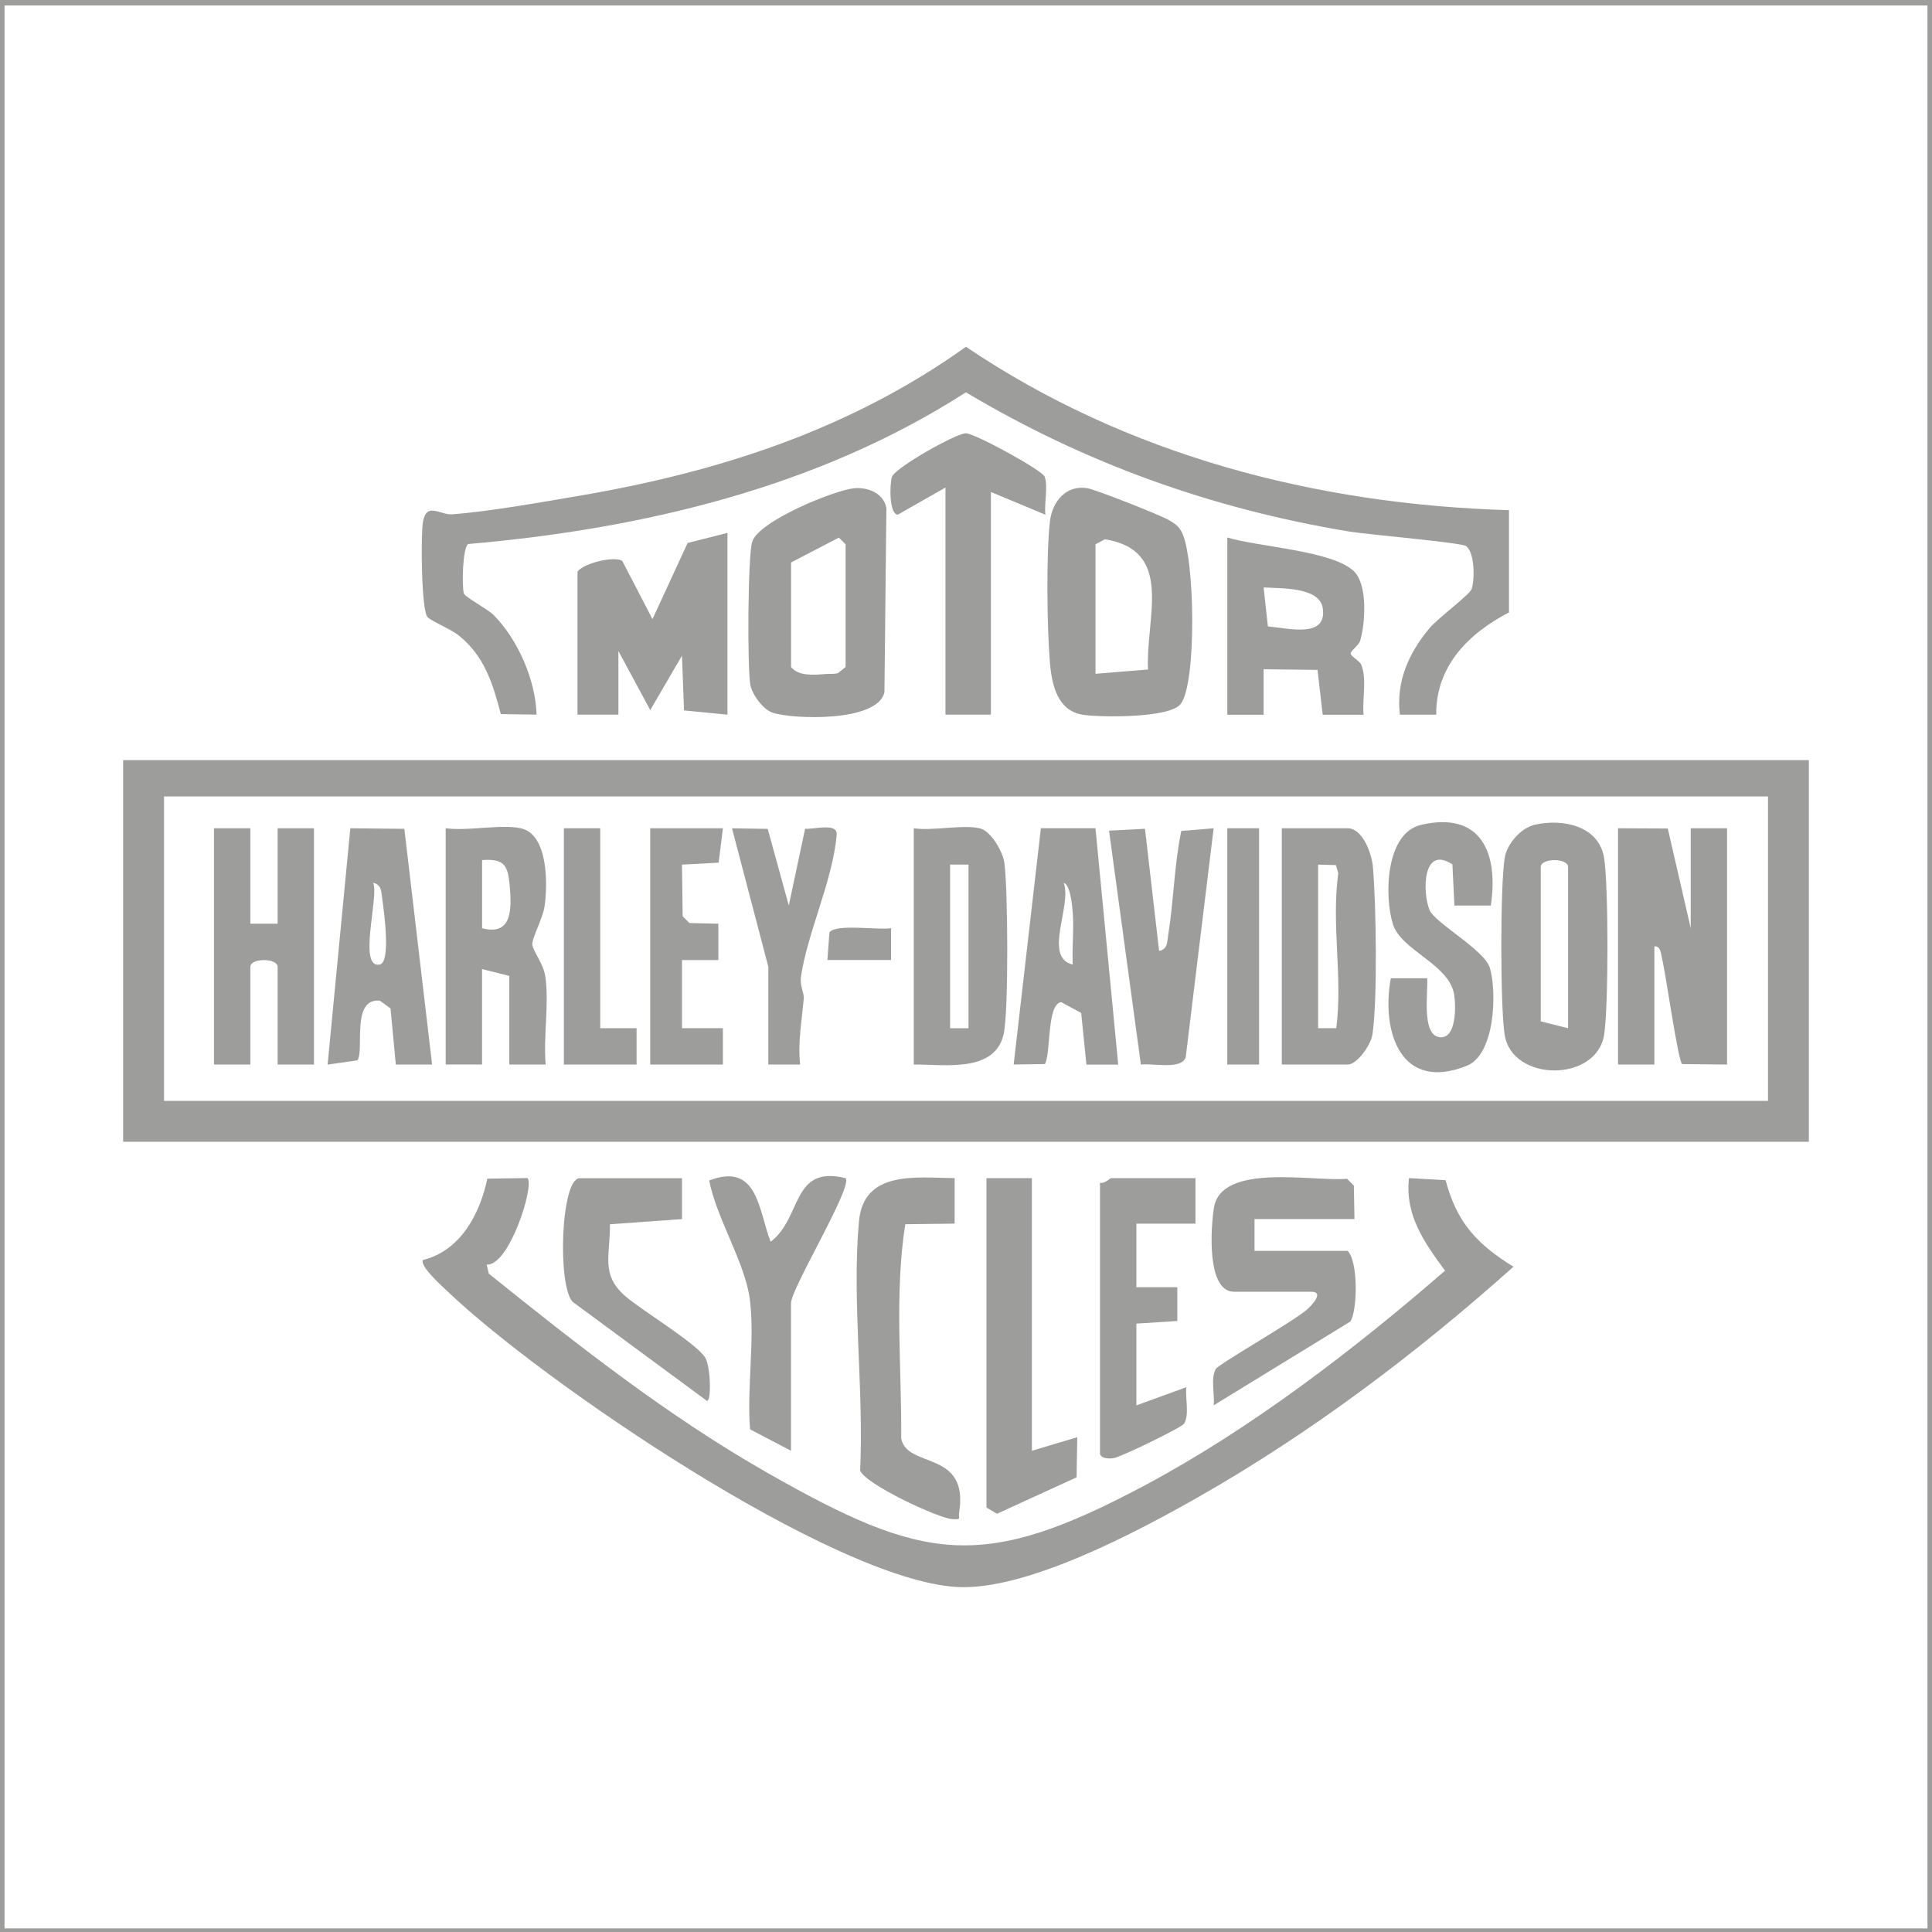 <?xml version="1.0" encoding="UTF-8"?> <svg xmlns="http://www.w3.org/2000/svg" id="_Слой_1" version="1.1" viewBox="0 0 425.2 425.2"><defs><style> .st0 { fill: none; stroke: #9d9d9c; stroke-miterlimit: 10; stroke-width: 2px; } .st1 { fill: #9d9d9c; } </style></defs><rect class="st0" y=".21" width="425.2" height="425.2"></rect><g><path class="st1" d="M398.1,167.29v84H27.1v-84h371ZM389.1,175.29H36.1v67h353v-67Z"></path><path class="st1" d="M332.1,112.29v22.5c-8.9,4.6-16.1,11.81-16.01,22.5h-8c-.87-7.3,1.93-13.52,6.49-19.01,1.83-2.2,8.94-7.44,9.32-8.67.67-2.19.67-7.92-1.21-9.41-1.02-.8-21.77-2.55-25.78-3.22-30.17-5-58.13-15-84.33-30.64-32.52,20.94-71.28,30.09-109.55,33.39-1.24.86-1.39,9.23-.95,10.85.23.84,5.28,3.49,6.5,4.72,5.4,5.44,9.28,14.3,9.51,21.98l-7.87-.12c-1.77-6.75-3.6-12.75-9.22-17.28-1.76-1.42-6.15-3.21-6.92-4.08-1.36-1.51-1.5-18.2-.98-21.01.8-4.38,3.76-1.42,6.39-1.6,7.98-.57,19.78-2.68,27.94-4.07,30.73-5.22,59.65-14.57,85.16-32.8,35.35,23.87,77.02,34.71,119.5,35.96h.01Z"></path><path class="st1" d="M116.1,259.29c1.57,1.59-4.02,19.4-9,19.02l.48,2c19.43,15.63,39.5,31.41,61.22,43.78,34.7,19.77,47.42,21.89,83.32,2.72,23.32-12.45,46.01-29.9,65.91-47.16-4.49-6.06-8.9-12.29-7.93-20.37l8.05.46c2.49,9.35,6.89,14.07,14.94,19.04-21.23,18.98-44.5,36.55-69.31,50.67-13.33,7.58-37.88,20.68-53.14,19.82-27.45-1.54-91.56-45.4-112.05-64.97-1.16-1.11-6.39-5.75-5.47-7.01,8.27-2.05,12.51-10.18,14.13-17.89l8.87-.13-.02.02Z"></path><path class="st1" d="M259.8,155c-2.56,3.03-17.11,2.89-21.25,2.34-5.79-.77-7.05-6.47-7.48-11.52-.64-7.55-.84-23.72,0-31.06.51-4.35,3.53-8.11,8.26-7.31,1.87.32,16.29,5.99,18.02,7.07,1.21.75,1.83,1.05,2.62,2.38,3.02,5.05,3.49,33.76-.18,38.1h0ZM241.1,148.29l11.56-.94c-.55-11.48,5.88-26.15-9.49-28.67l-2.07,1.11v28.5h0Z"></path><path class="st1" d="M187.87,107.47c3.04-.34,6.58,1.03,7.21,4.34l-.43,40.53c-1.45,6.64-20.16,5.99-24.62,4.51-2.08-.69-4.49-3.97-4.89-6.11-.68-3.7-.57-28.35.4-31.5,1.39-4.53,17.88-11.27,22.32-11.77h0ZM174.1,123.79v23c1.54,2.04,5.07,1.77,7.55,1.55.92-.08,1.88.08,2.79-.21l1.66-1.34v-27l-1.49-1.47-10.51,5.47Z"></path><path class="st1" d="M160.1,117.29v40l-9.56-.94-.45-12.06-6.98,11.99-7.01-13v14h-9v-31.5c1.55-1.93,8.1-3.43,9.85-2.34l6.65,12.82,7.73-16.76,8.77-2.22h0Z"></path><path class="st1" d="M298.1,268.29h-22v7h20.5c2.39,2.44,2.14,13.38.57,15.57l-30.06,18.43c.26-2.3-.72-6.07.48-8.01.69-1.12,16.94-10.38,19.99-13.01.94-.81,4.05-3.98,1.02-3.98h-17c-6.08,0-5.13-14.03-4.44-18.44,1.57-10.06,22.01-5.73,29.3-6.42l1.5,1.5.14,7.36h0Z"></path><path class="st1" d="M210.1,259.29v10.01l-10.86.13c-2.42,15.24-.78,31.62-.9,47.17,1.31,6.69,14.92,2.44,12.76,16.23-.23,1.45.61,1.6-1.52,1.5-3.02-.15-19.41-7.8-20.28-10.74.86-17.58-1.85-37.54-.25-54.84,1.04-11.2,12.47-9.57,21.05-9.46h0Z"></path><path class="st1" d="M208.1,107.29l-10.51,5.98c-1.92-.1-1.81-6.6-1.3-8.29.6-1.98,14.08-9.62,16.3-9.62,1.87,0,16.86,8.12,17.34,9.58.76,2.28-.16,5.83.15,8.34l-12-5v49h-10v-50h.02Z"></path><path class="st1" d="M270.1,118.29c6.51,2.05,23.42,2.88,27.97,7.53,2.97,3.04,2.4,11.47,1.27,15.21-.29.96-2.09,2.23-2.09,2.77,0,.65,1.96,1.6,2.34,2.51,1.3,3.16.16,7.56.52,10.99h-9.01l-1.14-9.87-11.86-.14v10.01h-7.99v-39h0ZM278.1,129.29l.94,8.57c4.58.4,13.06,2.69,12.08-4.01-.69-4.68-9.18-4.34-13.02-4.56h0Z"></path><polygon class="st1" points="227.1 259.29 227.1 319.29 237.09 316.3 236.94 325.13 219.43 333.15 217.1 331.79 217.1 259.29 227.1 259.29"></polygon><path class="st1" d="M263.1,259.29v10.01h-13v14h9.01v7.43s-9.01.57-9.01.57v18l10.99-4c-.27,2.32.71,6.04-.48,8.01-.53.87-13.77,7.29-15.48,7.59-1.22.22-3.04.05-3.04-1.11v-59.5c.98.32,2.17-1,2.5-1h18.51Z"></path><path class="st1" d="M174.1,319.29l-9.02-4.71c-.75-9.09,1.1-19.83-.07-28.71-1.05-7.98-7.35-17.82-8.93-26.07,10.73-4.09,10.82,6.5,13.52,13.5,6.96-5.27,4.56-16.96,16.49-14.01,1.75,1.71-12,24.28-12,27.5v32.5h.01Z"></path><path class="st1" d="M150.1,259.29v9.01l-15.86,1.14c.11,6.7-2.16,11.03,3.39,15.83,3.7,3.2,15.42,10.22,17.54,13.46,1.21,1.85,1.46,9.61.42,9.58l-29.51-21.76c-3.43-3.28-2.71-27.25,1.52-27.25h22.5Z"></path><path class="st1" d="M356.1,182.29l10.95.05,5.05,21.95v-22h8v52l-9.9-.1c-.9-.76-3.6-19.91-4.39-23.12-.25-1.02-.29-3.01-1.71-2.78v26h-8v-52Z"></path><path class="st1" d="M337.81,181.51c6.14-1.4,14.11.23,15.23,7.34.98,6.19.98,32.7,0,38.89-1.66,10.48-20.24,10.45-21.89,0-.98-6.19-.98-32.69,0-38.89.5-3.14,3.55-6.64,6.65-7.34h0ZM345.1,226.29v-35.5c0-1.98-6-1.99-6,0v34l6,1.5Z"></path><path class="st1" d="M114.6,182.29c6.09,1.28,5.96,12.43,5.24,17.24-.39,2.6-2.73,6.85-2.69,8.26s2.44,4.25,2.86,7.08c.89,5.97-.47,13.28.09,19.42h-8.01v-19.51l-6-1.5v21h-8v-52c4.84.69,12.03-.94,16.5,0h.01ZM106.1,189.29v15c6.65,1.74,6.55-4.21,6.06-9.56-.4-4.37-1.28-5.78-6.06-5.44Z"></path><path class="st1" d="M55.1,182.29v21h6v-21h8v52h-8v-21.5c0-1.98-6-1.99-6,0v21.5h-8v-52h8Z"></path><path class="st1" d="M282.1,234.29v-52h14.5c3.3,0,5.29,5.59,5.55,8.45.71,7.89,1.05,29.6-.11,36.99-.35,2.24-3.35,6.56-5.44,6.56h-14.5ZM290.1,190.29v36h3.99c1.46-11.3-1.12-22.65.44-34.12l-.53-1.78-3.9-.1Z"></path><path class="st1" d="M215.6,182.29c2.47.56,5.08,5.07,5.44,7.57.79,5.6.97,32.75-.15,37.72-1.94,8.65-13.19,6.63-19.79,6.71v-52c4.21.63,10.66-.87,14.5,0h0ZM213.15,190.29h-4.05v36.01h4.05v-36.01Z"></path><path class="st1" d="M328.1,199.3h-8.01l-.44-9.05c-6.65-4.41-6.6,6.28-5.03,10.03,1.2,2.86,12.11,8.8,13.27,12.73,1.56,5.26,1.19,19.02-5.05,21.54-14.52,5.86-18.91-7.42-16.75-19.25h8.01c.23,2.92-1.29,12.31,2.61,12.95s3.72-6.96,3.32-9.39c-1.1-6.68-11.69-9.67-13.49-15.5-1.89-6.12-1.66-20.03,6.26-21.84,13.26-3.03,17.03,6.32,15.3,17.79h0Z"></path><path class="st1" d="M241.1,182.29l5,52.01h-7l-1.15-11.37-4.41-2.38c-3.18.47-2.22,11.12-3.56,13.63l-6.89.1,5.99-52h12.02ZM236.09,212.29c-.18-3.79.29-7.69,0-11.48-.11-1.35-.48-6.05-1.98-6.51,1.86,5.09-4.63,16.36,1.98,17.99h0Z"></path><path class="st1" d="M88.99,182.4l6.11,51.89h-7.99l-1.16-12.35-2.36-1.71c-6.39-.6-3.35,10.87-4.92,13.13l-6.57.94,5-52.01,11.9.12h-.01ZM82.11,194.29c1.41,2.72-3.47,18.96,1.47,17.99,2.55-.5.85-12.22.54-14.52-.2-1.5-.14-3.08-2.02-3.47h0Z"></path><path class="st1" d="M251.99,182.4l3.11,26.89c1.94-.41,1.75-2.01,2-3.49,1.22-7.56,1.32-15.41,2.88-22.92l7.12-.59-6.14,50.37c-.91,2.88-7.42,1.27-9.87,1.64l-7.01-51.49,7.91-.41h0Z"></path><path class="st1" d="M169.1,212.79l-8-30.49,7.86.12,4.64,16.86,3.59-16.89c1.8.21,7.3-1.47,6.94,1.4-.87,10.07-6.52,21.7-7.86,31.26-.27,1.93.73,3.42.62,4.73-.41,4.83-1.34,9.58-.79,14.51h-7.01v-21.51h0Z"></path><polygon class="st1" points="159.1 182.29 158.16 189.86 150.09 190.29 150.24 201.65 151.73 203.15 158.1 203.29 158.1 211.3 150.1 211.29 150.1 226.29 159.1 226.29 159.1 234.29 143.1 234.29 143.1 182.29 159.1 182.29"></polygon><polygon class="st1" points="132.1 182.29 132.1 226.29 140.1 226.29 140.1 234.29 124.1 234.29 124.1 182.29 132.1 182.29"></polygon><rect class="st1" x="270.1" y="182.29" width="7" height="52"></rect><path class="st1" d="M182.1,211.29l.44-6.07c1.37-2,10.79-.46,13.57-.94v7.01h-14.01Z"></path></g></svg> 